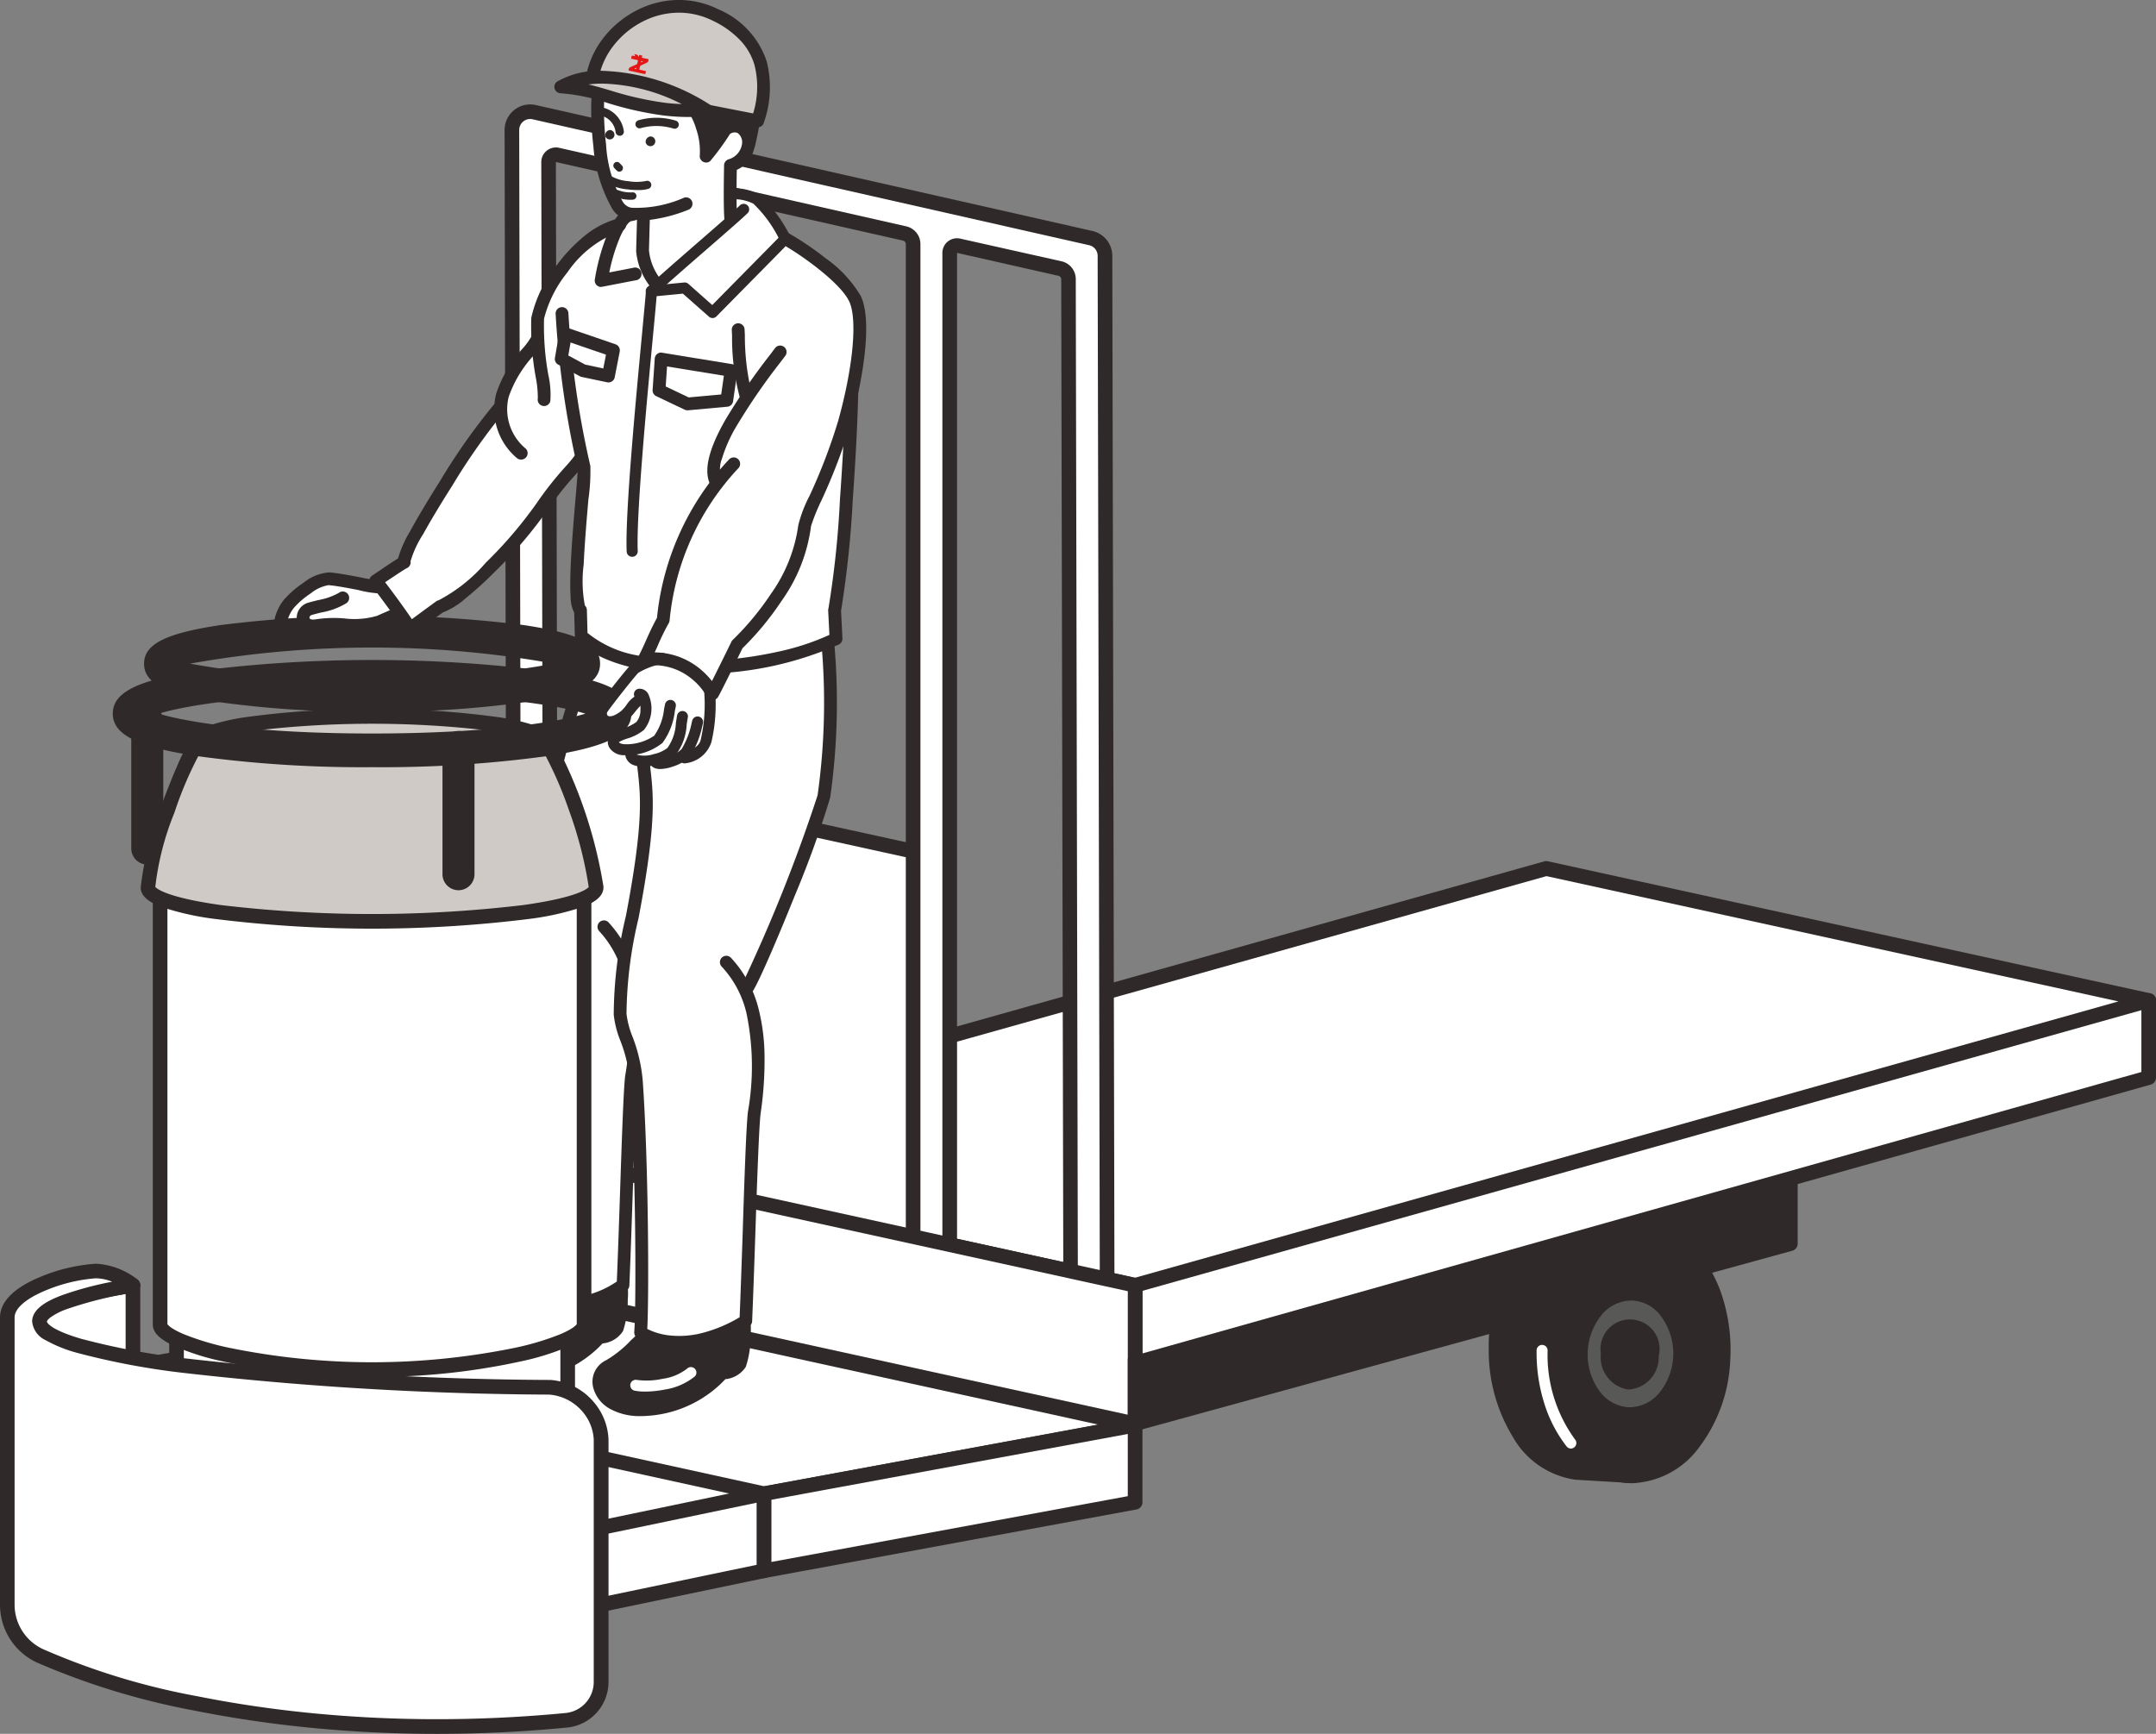 <svg id="img_pagetop" xmlns="http://www.w3.org/2000/svg" xmlns:xlink="http://www.w3.org/1999/xlink" width="120.804" height="97.165" viewBox="0 0 120.804 97.165">
  <rect x="0" y="0" width="120.804" height="97.165" fill="#808080" stroke="none"/>
  <defs>
    <clipPath id="clip-path">
      <rect id="長方形_21157" data-name="長方形 21157" width="120.804" height="97.165" fill="none"/>
    </clipPath>
  </defs>
  <path id="パス_119597" data-name="パス 119597" d="M320.044,199.185v7.4h-5.979l-.6-6.291Z" transform="translate(-312.595 -127.156)" fill="#fff"/>
  <g id="グループ_86834" data-name="グループ 86834">
    <g id="グループ_86833" data-name="グループ 86833" clip-path="url(#clip-path)">
      <path id="パス_119598" data-name="パス 119598" d="M319.321,198.051a.408.408,0,0,0-.068.006l-6.579,1.109a.41.41,0,0,0-.34.443l.6,6.291a.41.41,0,0,0,.408.371h5.979a.41.41,0,0,0,.41-.41v-7.4a.41.41,0,0,0-.41-.41Zm-6.135,1.86,5.724-.965v6.5h-5.2Z" transform="translate(-311.871 -126.432)" fill="#2f2a29"/>
      <path id="パス_119599" data-name="パス 119599" d="M85.849,190.118c-2.727,0-4.863,3.1-4.863,6.822,0,3.6,1.934,6.706,4.5,6.947l3.191.189" transform="translate(2.842 -121.368)" fill="#2f2a29"/>
      <path id="パス_119600" data-name="パス 119600" d="M87.953,203.762a.41.41,0,0,0,.024-.819l-3.183-.189a4.017,4.017,0,0,1-2.9-2.026,8.454,8.454,0,0,1-1.223-4.512,8.793,8.793,0,0,1,.359-2.517,7.039,7.039,0,0,1,.975-2.052,3.875,3.875,0,0,1,3.119-1.843.41.41,0,1,0,0-.82,4.087,4.087,0,0,0-2.121.6,5.54,5.54,0,0,0-1.669,1.589,8.8,8.8,0,0,0-1.484,5.041A9.281,9.281,0,0,0,81.2,201.17a4.808,4.808,0,0,0,3.519,2.4h.014l3.191.189Z" transform="translate(3.566 -120.644)" fill="#2f2a29"/>
      <path id="パス_119601" data-name="パス 119601" d="M57.927,155.044v4.319l-56.792,16v-4.32" transform="translate(62.467 -98.977)" fill="#fff"/>
      <path id="パス_119602" data-name="パス 119602" d="M.411,175.051a.41.41,0,0,0,.111-.015l56.792-16a.41.41,0,0,0,.3-.395V154.32a.41.41,0,1,0-.82,0v4.009L.821,174.1v-3.778a.41.41,0,1,0-.82,0v4.32a.41.41,0,0,0,.41.41Z" transform="translate(63.191 -98.253)" fill="#2f2a29"/>
      <path id="パス_119603" data-name="パス 119603" d="M67.053,197.064c-.042,3.663,2.013,6.743,4.673,6.994,2.759.259,5.243-2.595,5.462-6.5.226-4.048-2.059-7.436-5-7.436-2.833,0-5.088,3.162-5.131,6.946" transform="translate(19.354 -121.368)" fill="#2f2a29"/>
      <path id="パス_119604" data-name="パス 119604" d="M71.46,188.984a4.321,4.321,0,0,0-2.2.609,5.785,5.785,0,0,0-1.745,1.613,9.351,9.351,0,0,0-.205,10.139,5.031,5.031,0,0,0,3.652,2.4c.128.012.258.018.386.018a4.868,4.868,0,0,0,3.781-2.011,8.67,8.67,0,0,0,1.743-4.9,9.748,9.748,0,0,0-.451-3.564,7.377,7.377,0,0,0-1.592-2.753,5.161,5.161,0,0,0-1.538-1.136A4.258,4.258,0,0,0,71.46,188.984Zm-.11,13.956c-.1,0-.207,0-.31-.015a4.232,4.232,0,0,1-3.047-2.036,8.077,8.077,0,0,1-1.254-4.544c.041-3.607,2.159-6.541,4.721-6.541a3.8,3.8,0,0,1,2.775,1.3,8.4,8.4,0,0,1,.255,10.14A4.069,4.069,0,0,1,71.351,202.94Z" transform="translate(20.077 -120.644)" fill="#2f2a29"/>
      <path id="パス_119605" data-name="パス 119605" d="M91.737,214.264a.308.308,0,0,0,.242-.5,8.03,8.03,0,0,1-1.544-4.979.308.308,0,1,0-.615-.007,9.414,9.414,0,0,0,.431,2.961,7.6,7.6,0,0,0,1.244,2.4A.307.307,0,0,0,91.737,214.264Z" transform="translate(-3.721 -133.087)" fill="#fff"/>
      <path id="パス_119606" data-name="パス 119606" d="M73.667,203.743a3.175,3.175,0,0,0,2.628,3.458,3.1,3.1,0,0,0,2.983-3.219c.1-1.93-1.136-3.546-2.729-3.577-1.561-.03-2.838,1.479-2.882,3.338" transform="translate(14.882 -127.934)" fill="#585856"/>
      <path id="パス_119607" data-name="パス 119607" d="M75.779,199.27a2.992,2.992,0,0,0-2.292,1.124,4.338,4.338,0,0,0-.137,5.25,3,3,0,0,0,2.195,1.242c.059,0,.119.006.179.006a3.547,3.547,0,0,0,3.241-3.613,4.14,4.14,0,0,0-1.036-3.034,2.941,2.941,0,0,0-2.1-.974Zm-.056,6.8c-.042,0-.084,0-.125,0a2.2,2.2,0,0,1-1.595-.92,3.519,3.519,0,0,1,.111-4.224,2.186,2.186,0,0,1,1.666-.833h.038a2.1,2.1,0,0,1,1.511.713,3.5,3.5,0,0,1,.021,4.481A2.182,2.182,0,0,1,75.723,206.072Z" transform="translate(15.606 -127.21)" fill="#2f2a29"/>
      <path id="パス_119608" data-name="パス 119608" d="M77.047,206.391a1.833,1.833,0,0,0,1.531,2.013,1.8,1.8,0,0,0,1.712-1.875,1.656,1.656,0,1,0-3.243-.138" transform="translate(12.651 -130.534)" fill="#2f2a29"/>
      <path id="パス_119609" data-name="パス 119609" d="M1.134,150.556,57.926,134.6,91.682,142,34.89,157.954Z" transform="translate(28.712 -85.924)" fill="#fff"/>
      <path id="パス_119610" data-name="パス 119610" d="M34.166,157.64a.41.41,0,0,0,.111-.015l56.792-15.958a.41.41,0,0,0-.023-.8l-33.756-7.4a.411.411,0,0,0-.2.006L.3,149.437a.41.41,0,0,0,.023.8l33.756,7.4A.411.411,0,0,0,34.166,157.64Zm55.1-16.319L34.154,156.808,2.1,149.782,57.215,134.3Z" transform="translate(29.436 -85.201)" fill="#2f2a29"/>
      <path id="パス_119611" data-name="パス 119611" d="M190.268,121.905l17.365,3.806v21.741l-17.365-3.95Z" transform="translate(-155.633 -77.822)" fill="#fff"/>
      <path id="パス_119612" data-name="パス 119612" d="M277.523,90.172c-.3.06-2.278-.419-3.119-.48a4.344,4.344,0,0,0-2.241,1.4,2.277,2.277,0,0,0-.5,1.339l1.3.38,5.264-.38.32-2.18" transform="translate(-255.971 -57.257)" fill="#fff"/>
      <path id="パス_119613" data-name="パス 119613" d="M273.834,92.157a.359.359,0,0,0,.358-.345,1.919,1.919,0,0,1,.432-1.137,4.717,4.717,0,0,1,.927-.794,2.156,2.156,0,0,1,1-.464c.382.027,1.05.153,1.639.264a5.947,5.947,0,0,0,1.576.209.359.359,0,0,0-.132-.705,12.018,12.018,0,0,1-1.311-.209c-.638-.12-1.3-.244-1.721-.275a2.581,2.581,0,0,0-1.458.587,5.281,5.281,0,0,0-1.095.954,2.629,2.629,0,0,0-.576,1.542.359.359,0,0,0,.345.372Z" transform="translate(-258.145 -56.624)" fill="#2f2a29"/>
      <path id="線_10516" data-name="線 10516" d="M16.642,3.492a.41.41,0,0,0,.087-.811L-.636-1.125a.41.41,0,0,0-.488.313.41.41,0,0,0,.313.488L16.553,3.483A.412.412,0,0,0,16.642,3.492Z" transform="translate(35.358 44.808)" fill="#2f2a29"/>
      <path id="パス_119614" data-name="パス 119614" d="M162.648,82.143l-.133-63.8a1.025,1.025,0,0,1,1.252-1l22.457,5.082,8.724,1.974a1.025,1.025,0,0,1,.8,1l.12,57.3a1.025,1.025,0,0,1-1.023,1.027h0a1.026,1.026,0,0,1-1.025-1.023l-.117-56a.616.616,0,0,0-.479-.6l-5.677-1.284a.41.41,0,0,0-.5.4V80.329a1.051,1.051,0,0,1-.822,1.044,1.026,1.026,0,0,1-1.228-1.006V24.735a.615.615,0,0,0-.479-.6L172.9,21.508V77.14a1.051,1.051,0,0,1-.822,1.044,1.026,1.026,0,0,1-1.228-1.006V21.044l-5.781-1.308a.41.41,0,0,0-.5.4L164.7,82.7" transform="translate(-133.83 -11.053)" fill="#fff"/>
      <path id="パス_119615" data-name="パス 119615" d="M194.117,83.409h0a1.438,1.438,0,0,0,1.433-1.438l-.12-57.3a1.435,1.435,0,0,0-1.118-1.4l-31.181-7.056a1.435,1.435,0,0,0-1.752,1.4l.133,63.8a.41.41,0,0,0,.41.409h0a.41.41,0,0,0,.409-.411l-.133-63.8a.615.615,0,0,1,.751-.6l31.181,7.056a.612.612,0,0,1,.479.6l.12,57.3a.616.616,0,0,1-.614.616h0a.616.616,0,0,1-.615-.614l-.117-56a1.021,1.021,0,0,0-.8-1L186.909,23.7a.82.82,0,0,0-1,.8V79.6a.644.644,0,0,1-.489.641.616.616,0,0,1-.741-.6V24.011a1.019,1.019,0,0,0-.8-1l-11.612-2.628a.41.41,0,0,0-.5.4V76.415a.644.644,0,0,1-.49.641.616.616,0,0,1-.741-.6V20.319a.41.41,0,0,0-.32-.4l-5.781-1.308a.82.82,0,0,0-1,.8l.131,62.561a.41.41,0,0,0,.41.409h0a.41.41,0,0,0,.409-.411l-.131-62.561,5.461,1.236V76.453a1.437,1.437,0,0,0,1.715,1.409,1.456,1.456,0,0,0,1.155-1.447V21.3L183.7,23.811a.2.2,0,0,1,.16.2V79.642a1.436,1.436,0,0,0,1.716,1.408,1.456,1.456,0,0,0,1.155-1.447V24.5l5.677,1.284a.2.2,0,0,1,.16.2l.117,56A1.438,1.438,0,0,0,194.117,83.409Z" transform="translate(-133.106 -10.328)" fill="#2f2a29"/>
      <path id="パス_119616" data-name="パス 119616" d="M203.748,206.154l-15.039,2.777,28,8.462,20.8-3.84Z" transform="translate(-184.941 -131.605)" fill="#fff"/>
      <path id="パス_119617" data-name="パス 119617" d="M214.939,115.87a106.056,106.056,0,0,0,4.639-11.718c.6-3.359.3-6.359.12-10.8l-13.158-.12-1.12,20.717Z" transform="translate(-173.415 -59.518)" fill="#fff"/>
      <path id="パス_119618" data-name="パス 119618" d="M178.981,200.4l-20.8,3.84,33.756,7.4,20.8-3.839Z" transform="translate(-149.135 -127.934)" fill="#fff"/>
      <path id="パス_119619" data-name="パス 119619" d="M178.258,199.269a.41.41,0,0,0-.074.007l-20.8,3.84a.41.41,0,0,0-.013.8l33.756,7.4a.411.411,0,0,0,.162,0l20.8-3.839a.41.41,0,0,0,.013-.8l-33.756-7.4A.41.41,0,0,0,178.258,199.269Zm-18.725,4.284,18.718-3.456,31.69,6.946L191.223,210.5Z" transform="translate(-148.411 -127.21)" fill="#2f2a29"/>
      <path id="パス_119620" data-name="パス 119620" d="M158.184,178.727v7.761l33.756,7.4v-7.761Z" transform="translate(-128.338 -114.096)" fill="#fff"/>
      <path id="パス_119621" data-name="パス 119621" d="M157.46,177.593a.41.41,0,0,0-.41.41v7.761a.41.41,0,0,0,.322.4l33.756,7.4a.41.41,0,0,0,.5-.4V185.4a.41.41,0,0,0-.322-.4l-33.756-7.4A.41.41,0,0,0,157.46,177.593Zm.41,7.841v-6.921l32.936,7.219v6.922Z" transform="translate(-127.614 -113.372)" fill="#2f2a29"/>
      <path id="パス_119622" data-name="パス 119622" d="M245.612,196.688a5.732,5.732,0,0,1,.03,3.33c-.24.48-1.02.54-1.02.54a6.258,6.258,0,0,1-4.23,2.04c-2.789.21-3.349-1.96-2.179-2.53.772-.376,2.4-1.92,2.48-2.72" transform="translate(-211.007 -125.562)" fill="#2f2a29"/>
      <path id="パス_119623" data-name="パス 119623" d="M239.486,202.376q.189,0,.386-.015a6.564,6.564,0,0,0,4.356-2.055,1.531,1.531,0,0,0,1.145-.694,5.338,5.338,0,0,0,.265-1.751,3.716,3.716,0,0,0-.318-1.893.308.308,0,1,0-.5.353,3.184,3.184,0,0,1,.207,1.527,5.055,5.055,0,0,1-.2,1.489c-.131.261-.611.358-.769.371a.305.305,0,0,0-.2.1,5.957,5.957,0,0,1-4.025,1.94,3.088,3.088,0,0,1-1.728-.3,1.322,1.322,0,0,1-.664-.778.719.719,0,0,1,.371-.872,6.66,6.66,0,0,0,1.586-1.264,3.591,3.591,0,0,0,1.065-1.7.308.308,0,1,0-.612-.061,3,3,0,0,1-.9,1.336,6.234,6.234,0,0,1-1.413,1.138,1.328,1.328,0,0,0-.7,1.586,1.928,1.928,0,0,0,.957,1.154A3.453,3.453,0,0,0,239.486,202.376Z" transform="translate(-210.464 -125.019)" fill="#2f2a29"/>
      <path id="パス_119624" data-name="パス 119624" d="M246,207.673a5.875,5.875,0,0,0,1.106-.114,3.525,3.525,0,0,0,1.688-.744.308.308,0,0,0-.435-.435,2.831,2.831,0,0,1-1.372.576,4.154,4.154,0,0,1-1.463.061.308.308,0,0,0-.134.6A2.884,2.884,0,0,0,246,207.673Z" transform="translate(-216.731 -131.691)" fill="#fff"/>
      <path id="パス_119625" data-name="パス 119625" d="M239.935,98.32a75.932,75.932,0,0,0-3.6,13.439,24.9,24.9,0,0,0-.708,5.6c.068,1.037.422,1.972.548,3.757.334,4.745.356,12.683.24,14.078,0,0,1.3,1.836,4.979-.4.16-3.679.34-10.688.48-11.7.7-5.019-.42-7.179-1.559-8.4" transform="translate(-206.489 -62.766)" fill="#fff"/>
      <path id="パス_119626" data-name="パス 119626" d="M237.545,135.629a4.43,4.43,0,0,0,.964-.113,8.274,8.274,0,0,0,2.439-1.052.359.359,0,0,0,.172-.291c.058-1.338.12-3.139.179-4.882.1-3.028.211-6.158.3-6.783a20.417,20.417,0,0,0,.215-3.317,11.2,11.2,0,0,0-.313-2.445,6.518,6.518,0,0,0-1.555-2.931.359.359,0,0,0-.524.49,5.742,5.742,0,0,1,1.384,2.618,14.667,14.667,0,0,1,.082,5.487c-.092.662-.195,3.671-.3,6.857-.057,1.658-.115,3.37-.171,4.682a5.286,5.286,0,0,1-3.383.913,1.755,1.755,0,0,1-.878-.426c.1-1.736.079-9.3-.25-13.977a18.466,18.466,0,0,0-.343-2.417,10.635,10.635,0,0,1-.2-1.338,23.75,23.75,0,0,1,.672-5.354l.03-.157a76.6,76.6,0,0,1,3.579-13.369.359.359,0,1,0-.663-.273,77.311,77.311,0,0,0-3.62,13.508l-.03.157a24.082,24.082,0,0,0-.683,5.534,11.151,11.151,0,0,0,.216,1.429,17.857,17.857,0,0,1,.332,2.33c.339,4.808.354,12.663.24,14.023a.359.359,0,0,0,.065.237,2.237,2.237,0,0,0,1.323.78A3.29,3.29,0,0,0,237.545,135.629Z" transform="translate(-205.856 -62.132)" fill="#2f2a29"/>
      <path id="パス_119627" data-name="パス 119627" d="M178.982,225.184l-20.8,3.84V224.7l20.8-3.839Z" transform="translate(-115.38 -140.996)" fill="#fff"/>
      <path id="パス_119628" data-name="パス 119628" d="M157.46,228.71a.41.41,0,0,0,.074-.007l20.8-3.84a.41.41,0,0,0,.336-.4v-4.319a.41.41,0,0,0-.485-.4l-20.8,3.839a.41.41,0,0,0-.336.4v4.32a.41.41,0,0,0,.41.41Zm20.387-4.591-19.977,3.688v-3.486l19.977-3.688Z" transform="translate(-114.656 -140.272)" fill="#2f2a29"/>
      <path id="パス_119629" data-name="パス 119629" d="M93.37,182.818V186.4L56.655,196.5V192.91" transform="translate(6.947 -116.708)" fill="#2f2a29"/>
      <path id="パス_119630" data-name="パス 119630" d="M55.931,196.183a.411.411,0,0,0,.109-.015l36.715-10.092a.41.41,0,0,0,.3-.4v-3.586a.41.41,0,0,0-.82,0v3.273l-35.895,9.867v-3.048a.41.41,0,1,0-.82,0v3.586a.41.41,0,0,0,.41.41Z" transform="translate(7.671 -115.984)" fill="#2f2a29"/>
      <path id="パス_119631" data-name="パス 119631" d="M309.671,118.106a.9.9,0,0,0,.9-.9v-7.2a.9.9,0,0,0-1.794,0v7.2a.9.9,0,0,0,.9.9" transform="translate(-301.422 -69.656)" fill="#2f2a29"/>
      <path id="パス_119632" data-name="パス 119632" d="M268.028,153.314v22.6c0,.917-4.906,2.328-10.959,2.328s-10.958-1.411-10.958-2.328v-22.6" transform="translate(-236.222 -97.873)" fill="#fff"/>
      <path id="パス_119633" data-name="パス 119633" d="M256.345,177.927a34.872,34.872,0,0,0,7.843-.831,12.934,12.934,0,0,0,2.429-.785c.471-.222,1.1-.579,1.1-1.121v-22.6a.41.41,0,1,0-.82,0v22.567a2.055,2.055,0,0,1-.858.514,14.251,14.251,0,0,1-2.314.69,36.858,36.858,0,0,1-14.753,0,14.252,14.252,0,0,1-2.314-.69,2.055,2.055,0,0,1-.858-.514V152.59a.41.41,0,1,0-.82,0v22.6c0,.542.626.9,1.1,1.121a12.933,12.933,0,0,0,2.429.785A34.87,34.87,0,0,0,256.345,177.927Z" transform="translate(-235.498 -97.149)" fill="#2f2a29"/>
      <path id="パス_119634" data-name="パス 119634" d="M267.324,137.521v24.5c0,.994-5.318,2.524-11.879,2.524s-11.878-1.53-11.878-2.524v-24.5" transform="translate(-234.598 -87.791)" fill="#fff"/>
      <path id="パス_119635" data-name="パス 119635" d="M254.721,164.226a37.761,37.761,0,0,0,8.494-.9,13.989,13.989,0,0,0,2.626-.849c.8-.376,1.169-.752,1.169-1.185V136.8a.41.41,0,0,0-.82,0v24.472c-.027.044-.187.254-.917.564a15.194,15.194,0,0,1-2.509.755,39.95,39.95,0,0,1-16.083,0,15.191,15.191,0,0,1-2.509-.755c-.73-.31-.89-.52-.917-.564V136.8a.41.41,0,0,0-.82,0v24.5c0,.432.371.809,1.169,1.185a13.988,13.988,0,0,0,2.626.849A37.759,37.759,0,0,0,254.721,164.226Z" transform="translate(-233.874 -87.067)" fill="#2f2a29"/>
      <path id="パス_119636" data-name="パス 119636" d="M244.455,112.51c0-.82,4.386-1.484,9.8-1.484s9.8.664,9.8,1.484a25.263,25.263,0,0,1,2.759,8.1c0,1.05-5.621,1.9-12.555,1.9s-12.555-.851-12.555-1.9c-.043-1.7,2.042-7.138,2.759-8.1" transform="translate(-233.404 -70.877)" fill="#d0cac7"/>
      <path id="パス_119637" data-name="パス 119637" d="M253.528,109.892a49.152,49.152,0,0,0-6.988.439,12.2,12.2,0,0,0-2.176.491c-.4.144-.921.379-1.024.809a10.843,10.843,0,0,0-.723,1.421c-.3.692-.637,1.533-.936,2.368a17.628,17.628,0,0,0-1.118,4.47c0,.6.72.928,1.258,1.12a15.527,15.527,0,0,0,2.767.624,71.429,71.429,0,0,0,17.878,0,15.528,15.528,0,0,0,2.768-.624c.54-.193,1.258-.521,1.258-1.126a.41.41,0,0,0,0-.052,25.834,25.834,0,0,0-2.77-8.181c-.091-.442-.621-.682-1.028-.828a12.2,12.2,0,0,0-2.176-.491A49.149,49.149,0,0,0,253.528,109.892Zm-9.391,1.956c.084-.078.587-.443,2.881-.757a56.13,56.13,0,0,1,13.019,0c2.294.314,2.8.679,2.881.757a.41.41,0,0,0,.054.149,21.406,21.406,0,0,1,1.572,3.519,22.377,22.377,0,0,1,1.123,4.347c-.084.1-.644.585-3.653,1.008a71.681,71.681,0,0,1-16.972,0c-3.1-.437-3.6-.941-3.66-1.016a15.769,15.769,0,0,1,1.071-4.159,20.687,20.687,0,0,1,1.607-3.664A.411.411,0,0,0,244.137,111.848Z" transform="translate(-232.68 -70.153)" fill="#2f2a29"/>
      <path id="パス_119638" data-name="パス 119638" d="M221.182,25.153a3.545,3.545,0,0,1-.71-1.8l-.023-2.02a3.583,3.583,0,0,1-.677-.02c-1.342-.179-1.681-6.721-1.681-6.721a21.524,21.524,0,0,0,3.546.834,12.02,12.02,0,0,0,1.657.086l.306.354a4.682,4.682,0,0,1,.432,2.207c.042-.034,1.08-1.5,1.08-1.5,1.216-.86,2.04,1.38.284,2.02,0,0-.049,2.176.014,2.967Z" transform="translate(-184.466 -9.316)" fill="#fff"/>
      <path id="パス_119639" data-name="パス 119639" d="M229.34,18.738a8.681,8.681,0,0,0,2.853-.633.359.359,0,0,0-.257-.67,6.613,6.613,0,0,1-2.971.562.752.752,0,0,1-.46-.338,7.306,7.306,0,0,1-.934-3.2,16.522,16.522,0,0,1,.022-4.1.359.359,0,0,0-.71-.107,17.279,17.279,0,0,0-.025,4.286,8.321,8.321,0,0,0,1.073,3.543,1.424,1.424,0,0,0,.939.618A3.568,3.568,0,0,0,229.34,18.738Z" transform="translate(-193.611 -6.355)" fill="#2f2a29"/>
      <path id="パス_119640" data-name="パス 119640" d="M231.073,18.866a.231.231,0,0,0,.072-.45,3.713,3.713,0,0,0-2.1-.027.231.231,0,1,0,.139.44,3.263,3.263,0,0,1,1.816.026A.231.231,0,0,0,231.073,18.866Z" transform="translate(-193.268 -11.651)" fill="#2f2a29"/>
      <path id="パス_119641" data-name="パス 119641" d="M238.748,18.2l.035,0a.231.231,0,0,0,.194-.263A1.613,1.613,0,0,0,238.5,17a1.518,1.518,0,0,0-.845-.406.231.231,0,1,0-.06.458,1.081,1.081,0,0,1,.922.954A.231.231,0,0,0,238.748,18.2Z" transform="translate(-204.023 -10.592)" fill="#2f2a29"/>
      <path id="パス_119642" data-name="パス 119642" d="M232.544,21.477a.273.273,0,1,0,.264-.334.305.305,0,0,0-.264.334" transform="translate(-196.365 -13.497)" fill="#2f2a29"/>
      <path id="パス_119643" data-name="パス 119643" d="M238.88,20.482a.264.264,0,1,0,.252-.334.3.3,0,0,0-.252.334" transform="translate(-204.969 -12.862)" fill="#2f2a29"/>
      <path id="パス_119644" data-name="パス 119644" d="M237.861,25.674a.205.205,0,0,0,.144-.351c-.042-.041-.072-.073-.105-.109a.205.205,0,1,0-.3.275c.038.043.075.081.123.127A.2.2,0,0,0,237.861,25.674Z" transform="translate(-203.161 -16.053)" fill="#2f2a29"/>
      <path id="パス_119645" data-name="パス 119645" d="M235.046,28a1.978,1.978,0,0,0,.574-.067.231.231,0,1,0-.143-.439,2.76,2.76,0,0,1-.979.008,2.339,2.339,0,0,1-.96-.283.231.231,0,0,0-.28.367,2.8,2.8,0,0,0,1.181.374A4.9,4.9,0,0,0,235.046,28Z" transform="translate(-199.294 -17.349)" fill="#2f2a29"/>
      <path id="パス_119646" data-name="パス 119646" d="M236.444,29.969a1.279,1.279,0,0,0,.153-.008.205.205,0,0,0-.05-.407,1.942,1.942,0,0,1-.793-.121.205.205,0,1,0-.191.363A2.3,2.3,0,0,0,236.444,29.969Z" transform="translate(-201.116 -18.774)" fill="#2f2a29"/>
      <path id="パス_119647" data-name="パス 119647" d="M204.789,114.769a.359.359,0,0,0,.308-.174c.4-.666,1.46-3.16,2.334-5.335a55.918,55.918,0,0,0,1.97-5.465,37.734,37.734,0,0,0,.223-8.724c-.033-.686-.067-1.4-.1-2.152a.359.359,0,1,0-.717.029c.031.758.065,1.469.1,2.157a37.22,37.22,0,0,1-.212,8.564,89.829,89.829,0,0,1-4.214,10.558.359.359,0,0,0,.307.543Z" transform="translate(-162.885 -59.097)" fill="#2f2a29"/>
      <path id="パス_119648" data-name="パス 119648" d="M253.861,100.791a60,60,0,0,0,8.534-.537c3.052-.463,4.242-1.068,4.242-2.16s-1.189-1.7-4.242-2.159a68.028,68.028,0,0,0-17.067,0c-3.052.463-4.242,1.068-4.242,2.159s1.189,1.7,4.242,2.16a60,60,0,0,0,8.533.537m10.2-2.7a58.069,58.069,0,0,1-20.4,0,58.069,58.069,0,0,1,20.4,0m-21.312.366h0Z" transform="translate(-233.014 -60.9)" fill="#2f2a29"/>
      <path id="パス_119649" data-name="パス 119649" d="M275.937,92.94A7.264,7.264,0,0,1,273.92,94c-.9.42-2.5.02-3.492.22s-1.027-.76-.411-.94a6.59,6.59,0,0,0,1.812-.6" transform="translate(-252.63 -59.165)" fill="#fff"/>
      <path id="パス_119650" data-name="パス 119650" d="M269.55,93.971a1.6,1.6,0,0,0,.317-.033,6.373,6.373,0,0,1,1.392-.033,4.914,4.914,0,0,0,2.181-.214c.237-.111.46-.207.676-.3a4.192,4.192,0,0,0,1.45-.84.359.359,0,1,0-.524-.49,3.811,3.811,0,0,1-1.209.671c-.221.1-.45.193-.7.309a4.509,4.509,0,0,1-1.847.147,6.924,6.924,0,0,0-1.564.046c-.23.046-.367,0-.383-.062s.022-.147.144-.182c.161-.047.335-.09.52-.135a4.008,4.008,0,0,0,1.409-.524.359.359,0,1,0-.436-.57,3.732,3.732,0,0,1-1.144.4c-.184.045-.374.092-.55.143a.883.883,0,0,0-.639,1.043A.864.864,0,0,0,269.55,93.971Z" transform="translate(-251.997 -58.532)" fill="#2f2a29"/>
      <path id="パス_119651" data-name="パス 119651" d="M250.767,108.286a68.51,68.51,0,0,0,9.746-.613c3.4-.515,4.783-1.207,4.783-2.391s-1.386-1.876-4.783-2.391a77.744,77.744,0,0,0-19.492,0c-3.4.515-4.783,1.207-4.783,2.391s1.386,1.876,4.783,2.391a68.513,68.513,0,0,0,9.746.613m11.951-3c-1.657.506-5.669,1.112-11.951,1.112s-10.294-.606-11.951-1.112c1.657-.506,5.669-1.112,11.951-1.112s10.294.606,11.951,1.112m-24.712.359h0Z" transform="translate(-229.919 -65.292)" fill="#2f2a29"/>
      <path id="パス_119652" data-name="パス 119652" d="M261.449,122.087a.9.9,0,0,0,.9-.9v-7.2a.9.9,0,0,0-1.794,0v7.2a.9.9,0,0,0,.9.9" transform="translate(-235.762 -72.197)" fill="#2f2a29"/>
      <path id="パス_119653" data-name="パス 119653" d="M207.146,35.006a3.545,3.545,0,0,1-.71-1.8l.05-1.829-1.33.39a6.221,6.221,0,0,0-3.221,2.454l-.019,2.505a52.615,52.615,0,0,0,1.24,8.639c.08.36-.8,7.6-.2,8l.04,1.44c2.88,2.76,10.962,1.88,14.282.16l-.08-1.6a104.136,104.136,0,0,0,.96-13.758c.552-6-2.631-6.479-3.719-7.059a8.412,8.412,0,0,0-1.62-2.22,2.652,2.652,0,0,0-1.32-.3l-.315,1.7c-1.467,1.289-4.035,3.277-4.035,3.277" transform="translate(-170.431 -19.168)" fill="#fff"/>
      <path id="パス_119654" data-name="パス 119654" d="M254.467,41.624a6.876,6.876,0,0,0-1.379,2.785c-.12,1.96,0,1.12,0,1.12-.193.578-1.957,2.008-2.075,3.809l-.125.151c-.72.6-5.479,7.879-5.279,8.6-.12.04-1.24.8-1.6,1.04a27.938,27.938,0,0,1,1.92,2.68c.2-.16,1.68-1.24,1.68-1.24,1.08-.24,4.52-3.76,5.719-5.6.806-1.236,1.96-2.36,2.2-2.759Z" transform="translate(-222.962 -26.572)" fill="#fff"/>
      <path id="パス_119655" data-name="パス 119655" d="M218.259,51.346h.013a.308.308,0,0,0,.294-.32c-.089-2.1.535-8.683.87-12.221.1-1.062.176-1.861.2-2.216.317-.318,1.714-1.534,2.755-2.439,1.072-.932,2.084-1.813,2.341-2.07a.308.308,0,0,0-.435-.435c-.243.242-1.294,1.157-2.31,2.041-1.866,1.623-2.76,2.408-2.9,2.592a.308.308,0,0,0-.061.167c-.015.262-.1,1.118-.208,2.3-.337,3.553-.964,10.165-.872,12.305A.308.308,0,0,0,218.259,51.346Z" transform="translate(-182.833 -20.143)" fill="#2f2a29"/>
      <path id="パス_119656" data-name="パス 119656" d="M215.254,36.449a.307.307,0,0,0,.219-.092l4.079-4.139a.308.308,0,0,0,.053-.359,8.261,8.261,0,0,0-1.721-2.332,3.013,3.013,0,0,0-1.491-.351.308.308,0,0,0,0,.615,2.378,2.378,0,0,1,1.149.248,7.079,7.079,0,0,1,1.411,1.911l-3.715,3.769L213.9,34.532a.308.308,0,0,0-.233-.076l-1.859.18a.308.308,0,1,0,.059.612l1.726-.167,1.46,1.291A.307.307,0,0,0,215.254,36.449Z" transform="translate(-175.33 -18.625)" fill="#2f2a29"/>
      <path id="パス_119657" data-name="パス 119657" d="M215.7,238.334l12.158-2.533v-4.32L215.7,234.015Z" transform="translate(-185.05 -147.773)" fill="#fff"/>
      <path id="パス_119658" data-name="パス 119658" d="M214.972,238.02a.41.41,0,0,0,.084-.009l12.158-2.533a.41.41,0,0,0,.326-.4v-4.32a.41.41,0,0,0-.494-.4l-12.158,2.533a.41.41,0,0,0-.326.4v4.319a.41.41,0,0,0,.41.41Zm11.748-3.276-11.338,2.362v-3.481l11.338-2.362Z" transform="translate(-184.326 -147.049)" fill="#2f2a29"/>
      <path id="パス_119659" data-name="パス 119659" d="M208.835,68.125c.231,0,.449,0,.65-.01a19.14,19.14,0,0,0,7.46-1.64.359.359,0,0,0,.193-.336L217.06,64.6a57.862,57.862,0,0,0,.657-6.222c.188-2.64.366-6.022.3-7.594a.359.359,0,1,0-.717.03c.053,1.271-.064,4.22-.3,7.514a53.573,53.573,0,0,1-.643,6.116.359.359,0,0,0-.018.131l.069,1.365a13.931,13.931,0,0,1-2.935.955,22.164,22.164,0,0,1-4.013.5,15.627,15.627,0,0,1-3.9-.32,6.112,6.112,0,0,1-2.706-1.243l-.035-1.288a.359.359,0,0,0-.113-.252,7.277,7.277,0,0,1-.067-2.288c.054-1.19.171-2.556.265-3.653a11.118,11.118,0,0,0,.11-1.875l-.009-.04a51.3,51.3,0,0,1-1.222-8.529.359.359,0,0,0-.717.016A52.028,52.028,0,0,0,202.3,56.6l.005.024c.008.156-.058.927-.122,1.673-.095,1.111-.225,2.633-.275,3.88-.028.7-.029,1.231,0,1.634a1.969,1.969,0,0,0,.2.886l.036,1.314a.359.359,0,0,0,.11.249C203.894,67.832,206.859,68.125,208.835,68.125Z" transform="translate(-169.935 -30.361)" fill="#2f2a29"/>
      <path id="パス_119660" data-name="パス 119660" d="M215.817,15.93a.308.308,0,0,0,.3-.241,25.357,25.357,0,0,0,.567-3.626.308.308,0,1,0-.615,0,25.5,25.5,0,0,1-.552,3.493.308.308,0,0,0,.3.374Z" transform="translate(-173.812 -7.504)" fill="#2f2a29"/>
      <path id="パス_119661" data-name="パス 119661" d="M232.612,37.114a.359.359,0,0,0,.247-.619,3.074,3.074,0,0,1-.6-1.556l.049-1.8a.359.359,0,0,0-.717-.02l-.05,1.83a.358.358,0,0,0,0,.049,3.764,3.764,0,0,0,.82,2.021A.358.358,0,0,0,232.612,37.114Z" transform="translate(-195.896 -20.918)" fill="#2f2a29"/>
      <path id="パス_119662" data-name="パス 119662" d="M235.137,36.623a.359.359,0,0,0,.068-.007l1.86-.36a.359.359,0,1,0-.136-.7l-1.338.259a10.15,10.15,0,0,1,.616-2.013c.272-.6.525-.869.658-.911a.359.359,0,1,0-.216-.684c-.4.125-.764.563-1.1,1.3a11.873,11.873,0,0,0-.769,2.7.359.359,0,0,0,.353.422Z" transform="translate(-201.451 -20.547)" fill="#2f2a29"/>
      <path id="パス_119663" data-name="パス 119663" d="M245.3,75.415a.359.359,0,0,0,.224-.078c.153-.122,1.169-.866,1.614-1.19a4.234,4.234,0,0,0,1.247-.766,21.033,21.033,0,0,0,1.664-1.509A24.777,24.777,0,0,0,253,68.413a18.433,18.433,0,0,1,1.551-1.963,7.326,7.326,0,0,0,.655-.808.359.359,0,0,0-.615-.369,7.818,7.818,0,0,1-.581.705,19.01,19.01,0,0,0-1.612,2.043,24.03,24.03,0,0,1-2.857,3.342,8.929,8.929,0,0,1-2.639,2.1.359.359,0,0,0-.134.06c-.046.033-.873.637-1.362,1-.139-.212-.361-.531-.716-1.021-.227-.313-.549-.748-.783-1.05.377-.253,1.072-.717,1.206-.785a.359.359,0,0,0,.22-.394,5.848,5.848,0,0,1,.7-1.508c.412-.747.979-1.691,1.639-2.73a34.934,34.934,0,0,1,2.818-4.024.359.359,0,1,0-.459-.551,34.959,34.959,0,0,0-3.058,4.338c-.685,1.084-1.262,2.053-1.668,2.8a6.316,6.316,0,0,0-.672,1.518c-.2.12-.545.35-1.21.8l-.24.161a.359.359,0,0,0-.055.552c.2.21,1.69,2.245,1.832,2.535a.359.359,0,0,0,.342.25Z" transform="translate(-222.329 -39.822)" fill="#2f2a29"/>
      <path id="パス_119664" data-name="パス 119664" d="M237.78,44.361a.359.359,0,0,0,.35-.284,5.027,5.027,0,0,0-.114-1.466,15.313,15.313,0,0,1-.239-3.147,6.756,6.756,0,0,1,1.308-2.592,6.041,6.041,0,0,1,3.017-2.32.359.359,0,0,0-.166-.7,4.905,4.905,0,0,0-1.915.995,8.825,8.825,0,0,0-1.51,1.593,7.185,7.185,0,0,0-1.45,2.978,15.9,15.9,0,0,0,.245,3.3,6.022,6.022,0,0,1,.122,1.209.359.359,0,0,0,.351.434Z" transform="translate(-207.293 -21.606)" fill="#2f2a29"/>
      <path id="パス_119665" data-name="パス 119665" d="M251.283,58.587a.359.359,0,0,0,.254-.612,2.863,2.863,0,0,1-.958-2.9,6.606,6.606,0,0,1,1.362-2.283,3.428,3.428,0,0,0,.6-.887.359.359,0,1,0-.681-.227,3.909,3.909,0,0,1-.48.663,7.18,7.18,0,0,0-1.5,2.548,3.568,3.568,0,0,0,1.143,3.6A.358.358,0,0,0,251.283,58.587Z" transform="translate(-222.077 -32.832)" fill="#2f2a29"/>
      <path id="パス_119666" data-name="パス 119666" d="M247.952,197.774c-3.307.583-5.232,1.282-5.232,2.032,0,1.916,12.533,3.492,28.591,3.681a3.111,3.111,0,0,1,2.877,2.927V220a2.161,2.161,0,0,1-1.95,2.15c-13.665,1.322-24.642-1.351-29.5-3.613a3.158,3.158,0,0,1-1.83-2.862v-16.1c0-1.642,3.839-2.6,4.959-2.6a3.7,3.7,0,0,1,2.08.8" transform="translate(-240.503 -125.745)" fill="#fff"/>
      <path id="パス_119667" data-name="パス 119667" d="M245.148,195.841a9.7,9.7,0,0,0-3.053.715c-1.515.613-2.316,1.407-2.316,2.3v16.1a3.568,3.568,0,0,0,2.067,3.234,41.168,41.168,0,0,0,8.856,2.7c2.011.4,4.123.719,6.277.936a72.892,72.892,0,0,0,7.283.362c2.416,0,4.87-.119,7.293-.353a2.571,2.571,0,0,0,2.32-2.558V205.69a3.42,3.42,0,0,0-.747-2,3.526,3.526,0,0,0-2.5-1.336l-.036,0a187.011,187.011,0,0,1-20.271-1.19,40.99,40.99,0,0,1-6-1.118c-1.863-.549-1.915-.96-1.915-.964,0-.022.035-.1.194-.228a3.717,3.717,0,0,1,.918-.468,21.993,21.993,0,0,1,3.781-.933.41.41,0,0,0,.191-.719A4.1,4.1,0,0,0,245.148,195.841Zm19.113,25.525a72.069,72.069,0,0,1-7.2-.358c-2.128-.215-4.213-.526-6.2-.924a39.1,39.1,0,0,1-8.671-2.644,2.748,2.748,0,0,1-1.593-2.491v-16.1c0-.512.657-1.072,1.8-1.536a9.054,9.054,0,0,1,2.746-.655,2.524,2.524,0,0,1,.919.192,18.843,18.843,0,0,0-2.842.768c-.7.269-1.64.712-1.64,1.462a1.3,1.3,0,0,0,.767,1.051,7.639,7.639,0,0,0,1.736.7,41.748,41.748,0,0,0,6.128,1.145,187.765,187.765,0,0,0,20.346,1.2,2.721,2.721,0,0,1,1.918,1.024,2.6,2.6,0,0,1,.572,1.493v13.585a1.751,1.751,0,0,1-1.579,1.742C269.079,221.249,266.651,221.366,264.262,221.366Z" transform="translate(-239.779 -125.021)" fill="#2f2a29"/>
      <path id="パス_119668" data-name="パス 119668" d="M226.588,202.229a5.731,5.731,0,0,1,.03,3.329c-.24.48-1.02.54-1.02.54a6.255,6.255,0,0,1-4.23,2.04c-2.789.21-3.349-1.959-2.179-2.529.772-.376,2.4-1.92,2.48-2.72" transform="translate(-185.103 -129.099)" fill="#2f2a29"/>
      <path id="パス_119669" data-name="パス 119669" d="M220.461,207.916q.19,0,.388-.015a6.56,6.56,0,0,0,4.356-2.055,1.529,1.529,0,0,0,1.146-.694,5.336,5.336,0,0,0,.265-1.751,3.716,3.716,0,0,0-.318-1.893.308.308,0,1,0-.5.353,3.184,3.184,0,0,1,.207,1.527,5.051,5.051,0,0,1-.2,1.489c-.131.261-.611.358-.769.371a.305.305,0,0,0-.2.1,5.953,5.953,0,0,1-4.025,1.94,3.088,3.088,0,0,1-1.728-.3,1.322,1.322,0,0,1-.664-.777.719.719,0,0,1,.371-.872,6.656,6.656,0,0,0,1.586-1.264,3.592,3.592,0,0,0,1.065-1.7.308.308,0,0,0-.612-.061,3,3,0,0,1-.9,1.336,6.231,6.231,0,0,1-1.413,1.138,1.328,1.328,0,0,0-.7,1.586,1.928,1.928,0,0,0,.957,1.153A3.452,3.452,0,0,0,220.461,207.916Z" transform="translate(-184.561 -128.556)" fill="#2f2a29"/>
      <path id="パス_119670" data-name="パス 119670" d="M226.976,213.213a5.88,5.88,0,0,0,1.107-.114,3.523,3.523,0,0,0,1.688-.744.308.308,0,0,0-.435-.435,2.83,2.83,0,0,1-1.372.576,4.16,4.16,0,0,1-1.464.061.308.308,0,0,0-.134.6A2.886,2.886,0,0,0,226.976,213.213Z" transform="translate(-190.829 -135.228)" fill="#fff"/>
      <path id="パス_119671" data-name="パス 119671" d="M217.872,117.344c.16,1.76.56,2.88-.56,8.8a24.927,24.927,0,0,0-.708,5.6c.068,1.037.784,1.971.91,3.757.335,4.745.356,12.683.24,14.078,0,0,2.218,1.6,5.9-.64.16-3.679.339-10.689.48-11.7.7-5.019-.42-7.179-1.56-8.4" transform="translate(-181.867 -74.91)" fill="#fff"/>
      <path id="パス_119672" data-name="パス 119672" d="M219.269,149.859a6.112,6.112,0,0,0,1.355-.158,8.736,8.736,0,0,0,2.581-1.088.359.359,0,0,0,.172-.291c.058-1.335.12-3.134.179-4.873.1-3.032.211-6.167.3-6.792a20.418,20.418,0,0,0,.215-3.317,11.2,11.2,0,0,0-.313-2.445,6.519,6.519,0,0,0-1.555-2.931.359.359,0,1,0-.524.49,5.743,5.743,0,0,1,1.384,2.618,14.666,14.666,0,0,1,.083,5.486c-.092.662-.2,3.676-.3,6.866-.057,1.655-.115,3.363-.17,4.673a7.907,7.907,0,0,1-2.169.9,5.153,5.153,0,0,1-1.72.122,3.681,3.681,0,0,1-1.285-.366c.1-1.863.071-9.291-.254-13.906a8.9,8.9,0,0,0-.575-2.479,4.951,4.951,0,0,1-.335-1.276,23.714,23.714,0,0,1,.671-5.344l.032-.168c.983-5.194.806-6.739.636-8.233-.026-.225-.05-.438-.071-.665a.359.359,0,1,0-.715.065c.021.236.047.462.072.682.165,1.441.335,2.931-.628,8.018l-.032.168a24.045,24.045,0,0,0-.681,5.524,5.536,5.536,0,0,0,.374,1.468,8.173,8.173,0,0,1,.536,2.291c.339,4.806.354,12.662.24,14.023a.359.359,0,0,0,.148.321,3.933,3.933,0,0,0,1.737.585A5.291,5.291,0,0,0,219.269,149.859Z" transform="translate(-181.234 -74.277)" fill="#2f2a29"/>
      <path id="パス_119673" data-name="パス 119673" d="M241.952,52.679l-.28,1.44-1.423-.3-1.217-.655.24-1.4Z" transform="translate(-207.587 -33.042)" fill="#fff"/>
      <path id="パス_119674" data-name="パス 119674" d="M238.64,50.767a.359.359,0,0,0-.354.3l-.24,1.4a.359.359,0,0,0,.184.376l1.217.655a.359.359,0,0,0,.1.035l1.423.3a.359.359,0,0,0,.427-.282l.28-1.44a.359.359,0,0,0-.236-.408l-2.679-.92A.359.359,0,0,0,238.64,50.767Zm.157,1.565.125-.73,1.985.682-.15.774-1.015-.217Z" transform="translate(-206.953 -32.409)" fill="#2f2a29"/>
      <path id="パス_119675" data-name="パス 119675" d="M220.27,54.637a.359.359,0,0,0-.358.334l-.12,1.76a.359.359,0,0,0,.2.348l1.6.76a.359.359,0,0,0,.186.033l2.2-.2a.359.359,0,0,0,.323-.307l.24-1.68a.359.359,0,0,0-.3-.4l-3.92-.64A.359.359,0,0,0,220.27,54.637Zm.255,1.9.076-1.123,3.184.52-.15,1.051-1.819.165Z" transform="translate(-183.225 -34.879)" fill="#2f2a29"/>
      <path id="パス_119676" data-name="パス 119676" d="M217.935,16.155a4.556,4.556,0,0,1,.72,2.7c.042-.034,1.08-1.5,1.08-1.5a.76.76,0,0,1,1.265.482,7.258,7.258,0,0,0,.018-2.022s-2.728.2-3.084.34" transform="translate(-179.09 -10.096)" fill="#2f2a29"/>
      <path id="パス_119677" data-name="パス 119677" d="M220.476,14.964h-.023a26.252,26.252,0,0,0-3.174.36.308.308,0,0,0-.1.5,4.37,4.37,0,0,1,.632,2.449.308.308,0,0,0,.5.272,16.579,16.579,0,0,0,1.1-1.514.611.611,0,0,1,.318-.11c.243,0,.383.235.428.437a.308.308,0,0,0,.3.24h0a.308.308,0,0,0,.3-.242,7.484,7.484,0,0,0,.023-2.128A.308.308,0,0,0,220.476,14.964Zm-2.588.862c.51-.07,1.425-.157,2.312-.226.019.215.038.527.033.852a.959.959,0,0,0-.5-.143,1.235,1.235,0,0,0-.714.25.307.307,0,0,0-.073.073c-.16.226-.366.516-.554.779a5.587,5.587,0,0,0-.207-.861A5.379,5.379,0,0,0,217.888,15.827Z" transform="translate(-178.547 -9.553)" fill="#2f2a29"/>
      <path id="パス_119678" data-name="パス 119678" d="M219.556,22.667h.029a.359.359,0,0,0,.329-.386c-.049-.615-.028-2.122-.018-2.7A1.712,1.712,0,0,0,220.9,18.2,1.338,1.338,0,0,0,220.3,16.9a1.134,1.134,0,0,0-1.248.126.359.359,0,0,0-.086.086l-.482.678a5.75,5.75,0,0,0-.189-.746,3.573,3.573,0,0,0-.582-1.178.359.359,0,1,0-.508.507,3.275,3.275,0,0,1,.411.9,3.786,3.786,0,0,1,.206,1.5.359.359,0,0,0,.58.32,14.216,14.216,0,0,0,1.111-1.519.422.422,0,0,1,.43-.058.644.644,0,0,1,.247.61,1.054,1.054,0,0,1-.77.869.359.359,0,0,0-.236.329c0,.09-.049,2.2.016,3A.359.359,0,0,0,219.556,22.667Z" transform="translate(-178.613 -10.062)" fill="#2f2a29"/>
      <path id="パス_119679" data-name="パス 119679" d="M222.243,6.872l2.756.54c.652-2.16.571-4.5-2.368-5.939a4.941,4.941,0,0,0-6.879,3.419" transform="translate(-182.546 -0.633)" fill="#d0cac7"/>
      <path id="パス_119680" data-name="パス 119680" d="M224.363,7.137a.359.359,0,0,0,.343-.255,5.95,5.95,0,0,0,.163-3.445,4.824,4.824,0,0,0-2.717-2.92A4.958,4.958,0,0,0,219.823,0a5.164,5.164,0,0,0-2.168.545,5.6,5.6,0,0,0-1.873,1.5,5.011,5.011,0,0,0-1.018,2.138.359.359,0,0,0,.7.141,4.291,4.291,0,0,1,.874-1.83,4.88,4.88,0,0,1,1.632-1.31,4.451,4.451,0,0,1,1.869-.471,4.247,4.247,0,0,1,2,.443,5.2,5.2,0,0,1,1.593,1.15,3.426,3.426,0,0,1,.751,1.329,5.01,5.01,0,0,1-.074,2.722l-2.432-.476a.359.359,0,0,0-.138.7l2.756.54A.36.36,0,0,0,224.363,7.137Z" transform="translate(-181.91 0)" fill="#2f2a29"/>
      <path id="パス_119681" data-name="パス 119681" d="M232.771,13.805a12.951,12.951,0,0,1-2.411-.055c-2.614-.34-3.819-1.15-5.752-1.241,1.146-.75,4.192-1.045,8.162,1.3" transform="translate(-193.19 -7.639)" fill="#d0cac7"/>
      <path id="パス_119682" data-name="パス 119682" d="M231.2,13.563c.562,0,.953-.032.969-.034a.359.359,0,0,0,.152-.666,11.94,11.94,0,0,0-6.015-1.889,4.725,4.725,0,0,0-2.526.6.359.359,0,0,0,.18.658,10.521,10.521,0,0,1,2.6.533,18.882,18.882,0,0,0,3.118.705A11.888,11.888,0,0,0,231.2,13.563Zm-4.894-1.872a10.325,10.325,0,0,1,4.452,1.147c-.35-.012-.679-.037-.983-.077a18.274,18.274,0,0,1-3.007-.682c-.415-.123-.82-.242-1.238-.34A6.062,6.062,0,0,1,226.305,11.692Z" transform="translate(-192.557 -7.006)" fill="#2f2a29"/>
      <path id="パス_119683" data-name="パス 119683" d="M208.763,36.994c.78.42,3.3,2.1,3.9,3.359s.12,4.379-.6,6.959-2.174,5.224-2.22,5.759c-.24,2.82-2.76,5.7-3.779,6.659,0,0-1.26,2.58-1.38,2.76a3.814,3.814,0,0,0-3.84-1.922c.36-.66.6-1.378,1.076-2.217.044-3.02,3-7.659,3-7.659-.96-1.56,2.08-5.359,3.54-7.339.448-.608.3-6.359.3-6.359" transform="translate(-164.758 -23.616)" fill="#fff"/>
      <path id="パス_119684" data-name="パス 119684" d="M218.3,54.475a.359.359,0,0,0,.326-.507,13.516,13.516,0,0,1-.372-3.2c-.006-.115-.011-.227-.016-.334a.359.359,0,0,0-.717.036c.005.106.011.218.016.332a12.832,12.832,0,0,0,.435,3.458A.359.359,0,0,0,218.3,54.475Z" transform="translate(-176.518 -31.982)" fill="#2f2a29"/>
      <path id="パス_119685" data-name="パス 119685" d="M227.013,107.631s-1.4.42-1.369-.45a.759.759,0,0,1-.841-.34c-.436-.63.958-.77,1.511-1.28.506-.466.059-1.44.059-1.44-.408.06-.769.736-1.049.96-1.049.84-1.514.06-1.223-.36s1.469-1.922,1.76-2.221a3.79,3.79,0,0,1,1.573-.6,2.042,2.042,0,0,1,2.638,1.742,9.645,9.645,0,0,1-.229,2.919c-.1.507-.587.77-1.169.92,0,0-1.631.57-1.66.15" transform="translate(-190.318 -65.008)" fill="#fff"/>
      <path id="パス_119686" data-name="パス 119686" d="M230.377,110.461a3.2,3.2,0,0,0,2.016-.693,3.7,3.7,0,0,0,.692-1.778c.019-.094.039-.19.059-.288a.308.308,0,0,0-.6-.128c-.021.1-.041.2-.061.293a3.162,3.162,0,0,1-.556,1.5,2.781,2.781,0,0,1-1.623.476c-.219-.011-.312-.065-.33-.091s-.015-.023-.02-.032a2.537,2.537,0,0,1,.457-.194,2.705,2.705,0,0,0,.94-.482,1.92,1.92,0,0,0,.279-1.943.547.547,0,0,0-.576-.367.308.308,0,0,0,.011.61,1.17,1.17,0,0,1,.094.542,1.04,1.04,0,0,1-.225.706,2.288,2.288,0,0,1-.729.355c-.385.137-.749.267-.853.59a.63.63,0,0,0,.117.566.98.98,0,0,0,.8.355Z" transform="translate(-195.274 -68.134)" fill="#2f2a29"/>
      <path id="パス_119687" data-name="パス 119687" d="M228.461,113.233a2.976,2.976,0,0,0,1.816-.626,3.06,3.06,0,0,0,.634-1.726c.022-.145.045-.295.072-.439a.308.308,0,0,0-.6-.113c-.029.155-.053.31-.076.46a2.588,2.588,0,0,1-.475,1.4,1.952,1.952,0,0,1-.772.346,1.664,1.664,0,0,1-.9.04c-.076-.032-.083-.06-.081-.117a.308.308,0,1,0-.615-.02.708.708,0,0,0,.461.706A1.441,1.441,0,0,0,228.461,113.233Z" transform="translate(-192.436 -70.272)" fill="#2f2a29"/>
      <path id="パス_119688" data-name="パス 119688" d="M225.74,113.987a2.517,2.517,0,0,0,.812-.176,2.052,2.052,0,0,0,.9-.6,5.071,5.071,0,0,0,.65-1.665l.031-.119a.308.308,0,0,0-.6-.155l-.031.12a4.539,4.539,0,0,1-.565,1.475,1.512,1.512,0,0,1-.624.372,1.7,1.7,0,0,1-.6.129.308.308,0,0,0-.58.163.47.47,0,0,0,.374.425A.9.9,0,0,0,225.74,113.987Z" transform="translate(-188.746 -70.889)" fill="#2f2a29"/>
      <path id="パス_119689" data-name="パス 119689" d="M231.369,105.34a1.662,1.662,0,0,0,1.016-.441,2.659,2.659,0,0,0,.362-.393c.155-.191.39-.48.539-.5a.308.308,0,0,0-.09-.609,1.679,1.679,0,0,0-.927.723,2.4,2.4,0,0,1-.268.3c-.388.311-.668.355-.765.266a.169.169,0,0,1-.014-.21c.293-.422,1.463-1.91,1.728-2.183a3.91,3.91,0,0,1,1.421-.514.308.308,0,0,0-.137-.6,3.789,3.789,0,0,0-1.725.685c-.311.321-1.5,1.839-1.792,2.261a.78.78,0,0,0,.1,1.01A.8.8,0,0,0,231.369,105.34Z" transform="translate(-197.186 -64.585)" fill="#2f2a29"/>
      <path id="パス_119690" data-name="パス 119690" d="M223.453,110.441a.308.308,0,0,0,.077-.01,1.729,1.729,0,0,0,1.434-1.2,9.337,9.337,0,0,0,.191-2.989.308.308,0,0,0-.607.1,8.865,8.865,0,0,1-.187,2.77c-.086.431-.654.637-.984.722a.308.308,0,0,0,.076.606Z" transform="translate(-185.098 -67.66)" fill="#2f2a29"/>
      <path id="パス_119691" data-name="パス 119691" d="M204.052,62.217a.359.359,0,0,0,.3-.16c.12-.18,1.048-2.073,1.375-2.743a16.381,16.381,0,0,0,2.188-2.65,9.226,9.226,0,0,0,1.655-4.194,10.857,10.857,0,0,1,.57-1.413,32.381,32.381,0,0,0,1.638-4.28c.716-2.568,1.244-5.811.578-7.21a6.891,6.891,0,0,0-1.985-2.123,16.692,16.692,0,0,0-2.068-1.4.359.359,0,0,0-.34.632c.851.458,3.214,2.082,3.746,3.2.471.99.222,3.686-.622,6.708a31.8,31.8,0,0,1-1.6,4.183,7.44,7.44,0,0,0-.629,1.642,8.654,8.654,0,0,1-1.539,3.86,15.494,15.494,0,0,1-2.129,2.568.359.359,0,0,0-.076.1c-.326.667-.8,1.629-1.095,2.215a4.432,4.432,0,0,0-.632-.654,4.055,4.055,0,0,0-2.577-.955c.057-.124.113-.25.171-.379A13.573,13.573,0,0,1,201.6,57.9a.359.359,0,0,0,.046-.149,14.448,14.448,0,0,1,3.87-8.547.359.359,0,0,0-.531-.482,15.173,15.173,0,0,0-4.047,8.892c-.257.458-.447.886-.617,1.266-.14.313-.271.609-.423.888a.359.359,0,0,0,.357.528,3.379,3.379,0,0,1,2.646.742,3.512,3.512,0,0,1,.832.985.358.358,0,0,0,.3.2Z" transform="translate(-164.127 -22.983)" fill="#2f2a29"/>
      <path id="パス_119692" data-name="パス 119692" d="M212.749,61.644a.359.359,0,0,0,.305-.547,1.528,1.528,0,0,1-.022-1.17,8.222,8.222,0,0,1,.81-1.822,35.149,35.149,0,0,1,2.474-3.6l.259-.343a.359.359,0,1,0-.574-.43l-.257.341a35.735,35.735,0,0,0-2.525,3.679c-.99,1.743-1.244,2.961-.776,3.722A.359.359,0,0,0,212.749,61.644Z" transform="translate(-172.584 -34.209)" fill="#2f2a29"/>
      <path id="パス_119693" data-name="パス 119693" d="M233.9,8.549l.176-.04c.009.04.018.078.027.12l.38-.086a1.246,1.246,0,0,1,.029.134.093.093,0,0,1-.02.062c-.087.109-.178.215-.265.322a.066.066,0,0,0-.011.049c.008.05.022.1.032.149.006.027.012.038.046.028.1-.026.2-.044.3-.067.031-.007.047-.007.047.031a.358.358,0,0,0,.013.062c.014.072.014.072-.056.088-.276.062-.551.123-.826.186-.034.008-.04,0-.054-.031-.054-.116.028-.179.09-.251s.126-.145.187-.219a.069.069,0,0,0,.013-.05c-.012-.063-.027-.126-.042-.191l-.387.088c-.013-.054-.026-.1-.034-.155,0-.009.017-.027.029-.031.05-.014.1-.024.156-.036l-.1-.082c.1-.032.2-.072.284.035l.007-.014c-.007-.033-.015-.065-.022-.1m.353.235-.1.024c.006.027.011.051.017.076l.086-.1m-.179.555a.175.175,0,0,0-.006-.046c0-.007-.023-.015-.025-.014-.02.023-.038.048-.062.081l.093-.021" transform="translate(-172.558 -103.522) rotate(25)" fill="#e31816"/>
    </g>
  </g>
</svg>
